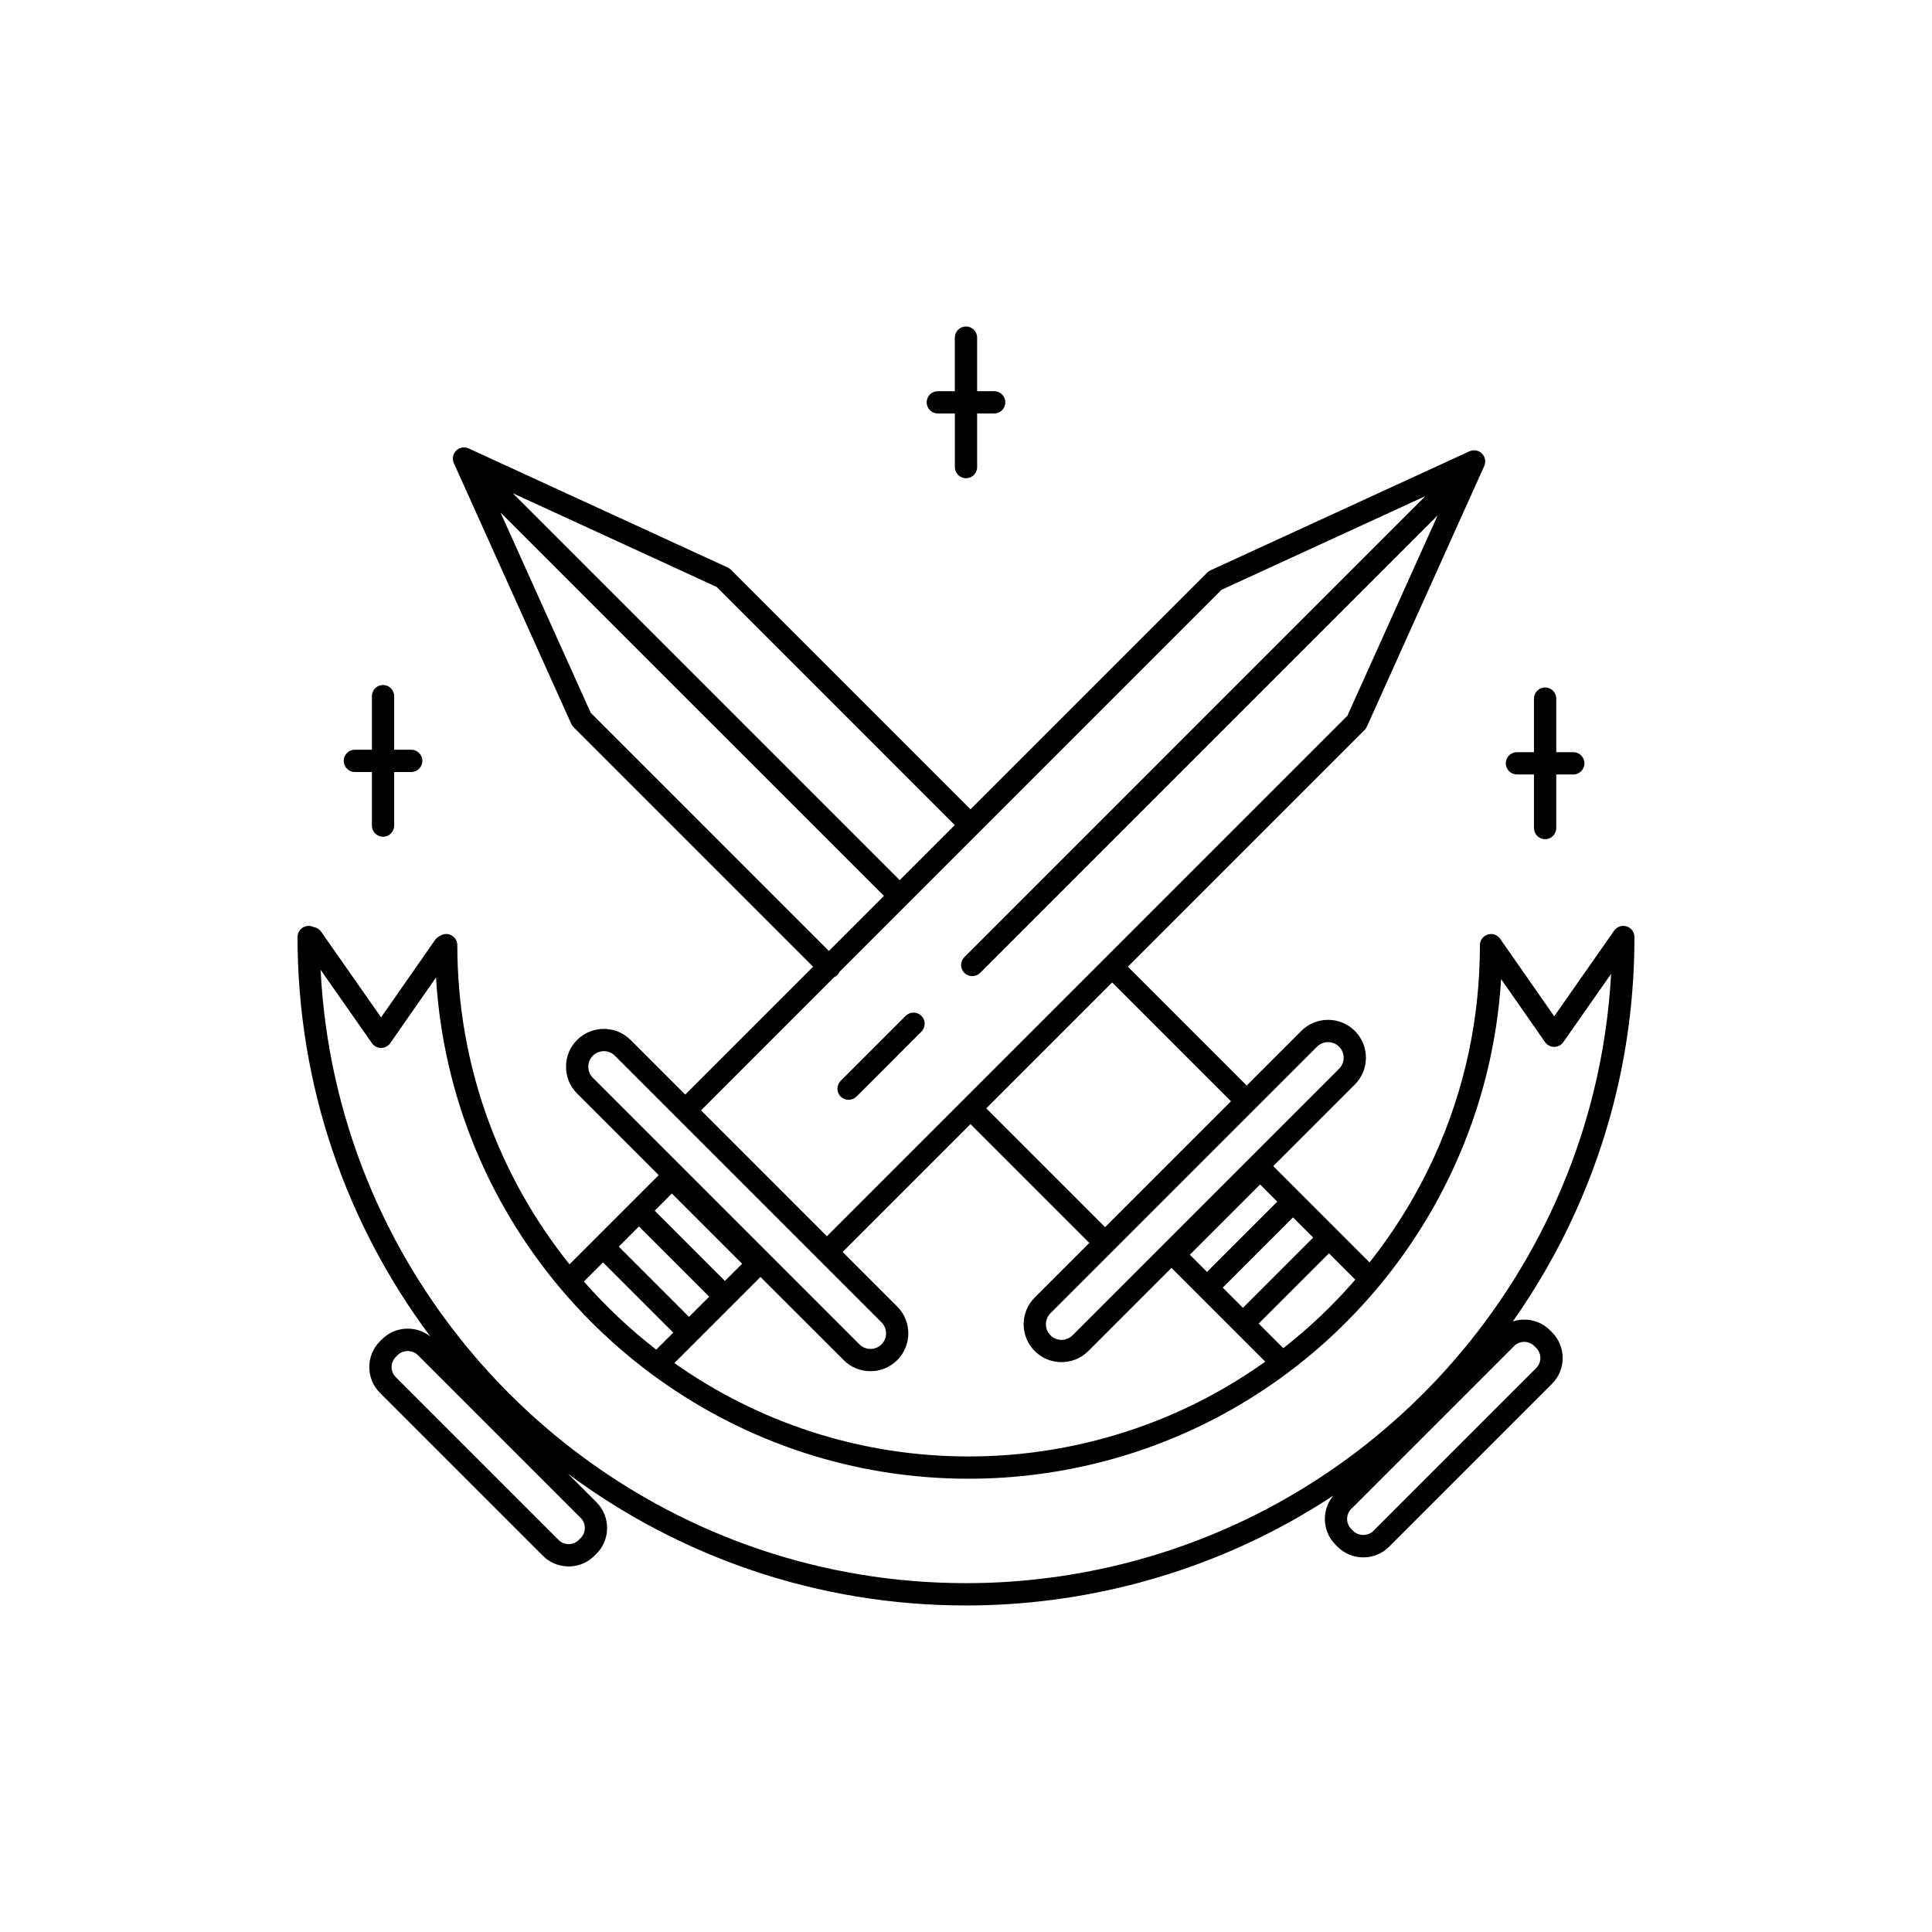 <?xml version="1.0" encoding="UTF-8"?>
<!-- Uploaded to: ICON Repo, www.svgrepo.com, Generator: ICON Repo Mixer Tools -->
<svg fill="#000000" width="800px" height="800px" version="1.1" viewBox="144 144 512 512" xmlns="http://www.w3.org/2000/svg">
 <g>
  <path d="m368.88 435.47c0.754 0 1.512-0.289 2.086-0.863l17.215-17.219c1.152-1.152 1.152-3.023 0-4.176-1.152-1.152-3.019-1.152-4.176 0.004l-17.215 17.215c-1.152 1.152-1.152 3.019 0 4.176 0.578 0.574 1.332 0.863 2.09 0.863z"/>
  <path d="m392.53 253.58h4.516v14.199c0 1.629 1.32 2.953 2.953 2.953 1.629 0 2.953-1.32 2.953-2.953v-14.199h4.516c1.629 0 2.953-1.32 2.953-2.953 0-1.629-1.32-2.953-2.953-2.953h-4.519v-14.199c0-1.629-1.32-2.953-2.953-2.953-1.629 0-2.953 1.32-2.953 2.953v14.199h-4.516c-1.629 0-2.953 1.32-2.953 2.953 0.004 1.629 1.328 2.953 2.957 2.953z"/>
  <path d="m546 349.24h4.516v14.199c0 1.629 1.32 2.953 2.953 2.953 1.629 0 2.953-1.32 2.953-2.953v-14.199h4.516c1.629 0 2.953-1.32 2.953-2.953 0-1.629-1.32-2.953-2.953-2.953h-4.516v-14.199c0-1.629-1.32-2.953-2.953-2.953-1.629 0-2.953 1.32-2.953 2.953v14.199h-4.516c-1.629 0-2.953 1.324-2.953 2.953 0.004 1.629 1.324 2.953 2.953 2.953z"/>
  <path d="m238.04 348.59h4.516v14.199c0 1.629 1.32 2.953 2.953 2.953 1.629 0 2.953-1.32 2.953-2.953v-14.199h4.516c1.629 0 2.953-1.32 2.953-2.953 0-1.629-1.32-2.953-2.953-2.953h-4.516v-14.199c0-1.629-1.32-2.953-2.953-2.953-1.629 0-2.953 1.32-2.953 2.953v14.199h-4.516c-1.629 0-2.953 1.32-2.953 2.953 0 1.629 1.32 2.953 2.953 2.953z"/>
  <path d="m577.14 392.32c0-1.289-0.836-2.43-2.066-2.816-1.223-0.387-2.562 0.066-3.305 1.125l-15.887 22.699-14.32-20.535c-0.738-1.059-2.078-1.512-3.305-1.129-1.23 0.387-2.066 1.527-2.066 2.816 0 19.512-4.055 38.336-12.055 55.953-4.551 10.023-10.34 19.461-17.199 28.117l-25.516-25.516 21.629-21.633c3.914-3.914 3.914-10.281 0-14.195-3.914-3.914-10.281-3.91-14.195 0l-14.469 14.469-31.488-31.488 62.727-62.727c0.254-0.254 0.457-0.551 0.605-0.875l31.109-69.086c0.504-1.121 0.262-2.441-0.613-3.309-0.875-0.867-2.195-1.098-3.312-0.586l-68.645 31.551c-0.316 0.145-0.605 0.348-0.855 0.594l-62.723 62.727-63.492-63.492c-0.246-0.246-0.535-0.449-0.855-0.594l-68.645-31.551c-1.117-0.512-2.438-0.281-3.312 0.586-0.875 0.867-1.117 2.184-0.613 3.309l31.109 69.086c0.148 0.324 0.352 0.621 0.605 0.875l63.492 63.492-33.887 33.887-14.469-14.469c-3.914-3.914-10.277-3.914-14.191-0.004-1.891 1.891-2.93 4.41-2.93 7.098 0 2.684 1.043 5.207 2.93 7.098l21.629 21.629-23.637 23.637c-18.594-23.199-29.73-52.617-29.73-84.59 0-1.051-0.559-2.023-1.465-2.551-0.91-0.531-2.031-0.535-2.941-0.016l-0.512 0.293c-0.383 0.219-0.715 0.52-0.965 0.879l-14.32 20.539-15.883-22.699c-0.477-0.684-1.191-1.102-1.957-1.223-0.406-0.211-0.863-0.328-1.352-0.328-1.629 0-2.953 1.32-2.953 2.953 0 39.66 13.102 76.312 35.199 105.87-1.699-1.344-3.785-2.082-5.992-2.082-2.586 0-5.012 1.004-6.832 2.82l-0.531 0.531c-3.766 3.766-3.766 9.895 0 13.664l43.176 43.176c1.883 1.883 4.356 2.824 6.832 2.824 2.473 0 4.949-0.941 6.832-2.824l0.531-0.531c3.766-3.766 3.766-9.898 0-13.664l-7.566-7.566c29.492 21.934 66.004 34.93 105.5 34.93 30.73 0 61.012-7.996 87.559-23.117 3.344-1.906 6.613-3.914 9.809-6.019-3.188 3.793-3.008 9.473 0.562 13.039l0.531 0.531c1.82 1.82 4.246 2.82 6.832 2.82 2.586 0 5.012-1.004 6.832-2.82l43.176-43.176c3.766-3.766 3.766-9.895 0-13.664l-0.531-0.531c-1.82-1.82-4.246-2.82-6.832-2.82-1.047 0-2.059 0.172-3.023 0.484 6.371-9.043 11.898-18.656 16.465-28.719 10.461-23.035 15.766-47.648 15.766-73.152zm-93.055 108.96-6.519-6.519 18.617-18.617 6.984 6.984c-5.789 6.688-12.168 12.75-19.082 18.152zm-24.766-24.766 18.617-18.617 4.551 4.551-18.617 18.617zm27.34-9.895 5.348 5.348-18.617 18.617-5.348-5.348zm6.375-45.238c0.805-0.805 1.867-1.207 2.922-1.207 1.059 0 2.113 0.402 2.922 1.207 1.609 1.613 1.609 4.234 0 5.844l-70.648 70.648c-1.613 1.609-4.231 1.609-5.844 0-1.609-1.613-1.609-4.234 0-5.844zm-22.816 14.469-33.359 33.359-31.488-31.484 33.363-33.359zm-73.199-73.195-14.594 14.594-102.54-102.54 54.012 24.824zm-96.473-29.75-23.91-53.094 101.62 101.61-14.594 14.594zm64.469 70.102c0.312-0.145 0.609-0.336 0.867-0.594 0.258-0.258 0.449-0.555 0.594-0.867l101.24-101.24 54.012-24.824-122.16 122.17c-1.152 1.152-1.152 3.023 0 4.176 0.578 0.574 1.332 0.863 2.086 0.863s1.512-0.289 2.086-0.863l121.25-121.25-23.91 53.098-137.94 137.94-33.359-33.363zm-65.105 23.695c0-1.109 0.426-2.148 1.203-2.922 0.805-0.805 1.863-1.211 2.922-1.211 1.059 0 2.117 0.402 2.922 1.211l70.648 70.648c1.609 1.613 1.609 4.231 0 5.844-1.613 1.609-4.231 1.609-5.844 0l-70.648-70.648c-0.777-0.773-1.203-1.812-1.203-2.922zm67.672 77.746c1.957 1.957 4.527 2.934 7.098 2.934 2.57 0 5.141-0.977 7.098-2.934 3.914-3.914 3.914-10.281 0-14.191l-14.469-14.469 33.887-33.887 31.488 31.488-14.469 14.469c-3.914 3.914-3.914 10.281 0 14.191 1.957 1.957 4.527 2.934 7.098 2.934 2.57 0 5.141-0.977 7.094-2.934l22.047-22.047 24.852 24.852c-3.742 2.664-7.617 5.152-11.641 7.445-20.305 11.566-43.461 17.68-66.969 17.68-29.008 0-55.918-9.168-77.984-24.754l22.82-22.82zm-54.254-35.426 18.617 18.617-5.348 5.348-18.617-18.617zm22.789 14.441-18.617-18.617 4.551-4.551 18.617 18.617zm-32.312-4.922 18.617 18.617-4.508 4.508c-6.961-5.391-13.387-11.438-19.18-18.055zm-5.914 73.047-0.531 0.531c-1.465 1.465-3.848 1.465-5.312 0l-43.176-43.176c-1.465-1.465-1.465-3.848 0-5.312l0.531-0.531c1.41-1.41 3.906-1.41 5.312 0l43.176 43.176c1.465 1.465 1.465 3.848 0 5.312zm250.04-51.98c1.008 0 1.953 0.391 2.656 1.094l0.531 0.527c1.465 1.465 1.465 3.848 0 5.312l-43.176 43.176c-1.41 1.41-3.906 1.41-5.316 0l-0.531-0.527c-1.465-1.465-1.465-3.848 0-5.312l43.176-43.176c0.707-0.707 1.648-1.094 2.66-1.094zm-15.715 1.531c-0.406 0.492-0.82 0.973-1.23 1.457-1.27 1.508-2.559 3-3.875 4.457-5.918 6.559-12.301 12.609-19.109 18.148-1.535 1.25-3.094 2.473-4.668 3.668-5.938 4.496-12.18 8.621-18.707 12.34-25.66 14.617-54.926 22.344-84.637 22.344-38.145 0-73.41-12.547-101.91-33.715-1.594-1.184-3.168-2.394-4.719-3.629-6.879-5.488-13.324-11.496-19.281-17.957-1.336-1.449-2.644-2.922-3.93-4.414-24.023-27.93-39.219-63.66-41.188-102.83l13.609 19.449c0.555 0.789 1.457 1.262 2.418 1.262h0.004c0.965-0.004 1.867-0.473 2.418-1.266l12.137-17.402c1.945 32.363 14.824 61.828 34.988 84.734l0.008 0.008c5.809 6.602 12.227 12.652 19.156 18.078 0.004 0.004 0.004 0.004 0.008 0.008 1.562 1.223 3.152 2.41 4.766 3.57 0 0 0.004 0 0.004 0.004 23.184 16.625 51.578 26.426 82.219 26.426 24.531 0 48.699-6.379 69.891-18.453 13.91-7.926 26.258-18.047 36.762-30.113 0.852-0.98 1.699-1.965 2.523-2.973 7.91-9.602 14.516-20.188 19.637-31.469 7.113-15.668 11.238-32.246 12.305-49.398l11.645 16.699c0.555 0.793 1.457 1.262 2.418 1.262h0.004c0.965 0 1.867-0.469 2.418-1.258l12.668-18.102c-1.176 21.18-6.195 41.645-14.965 60.961-6.211 13.66-14.215 26.48-23.789 38.102z"/>
 </g>
</svg>